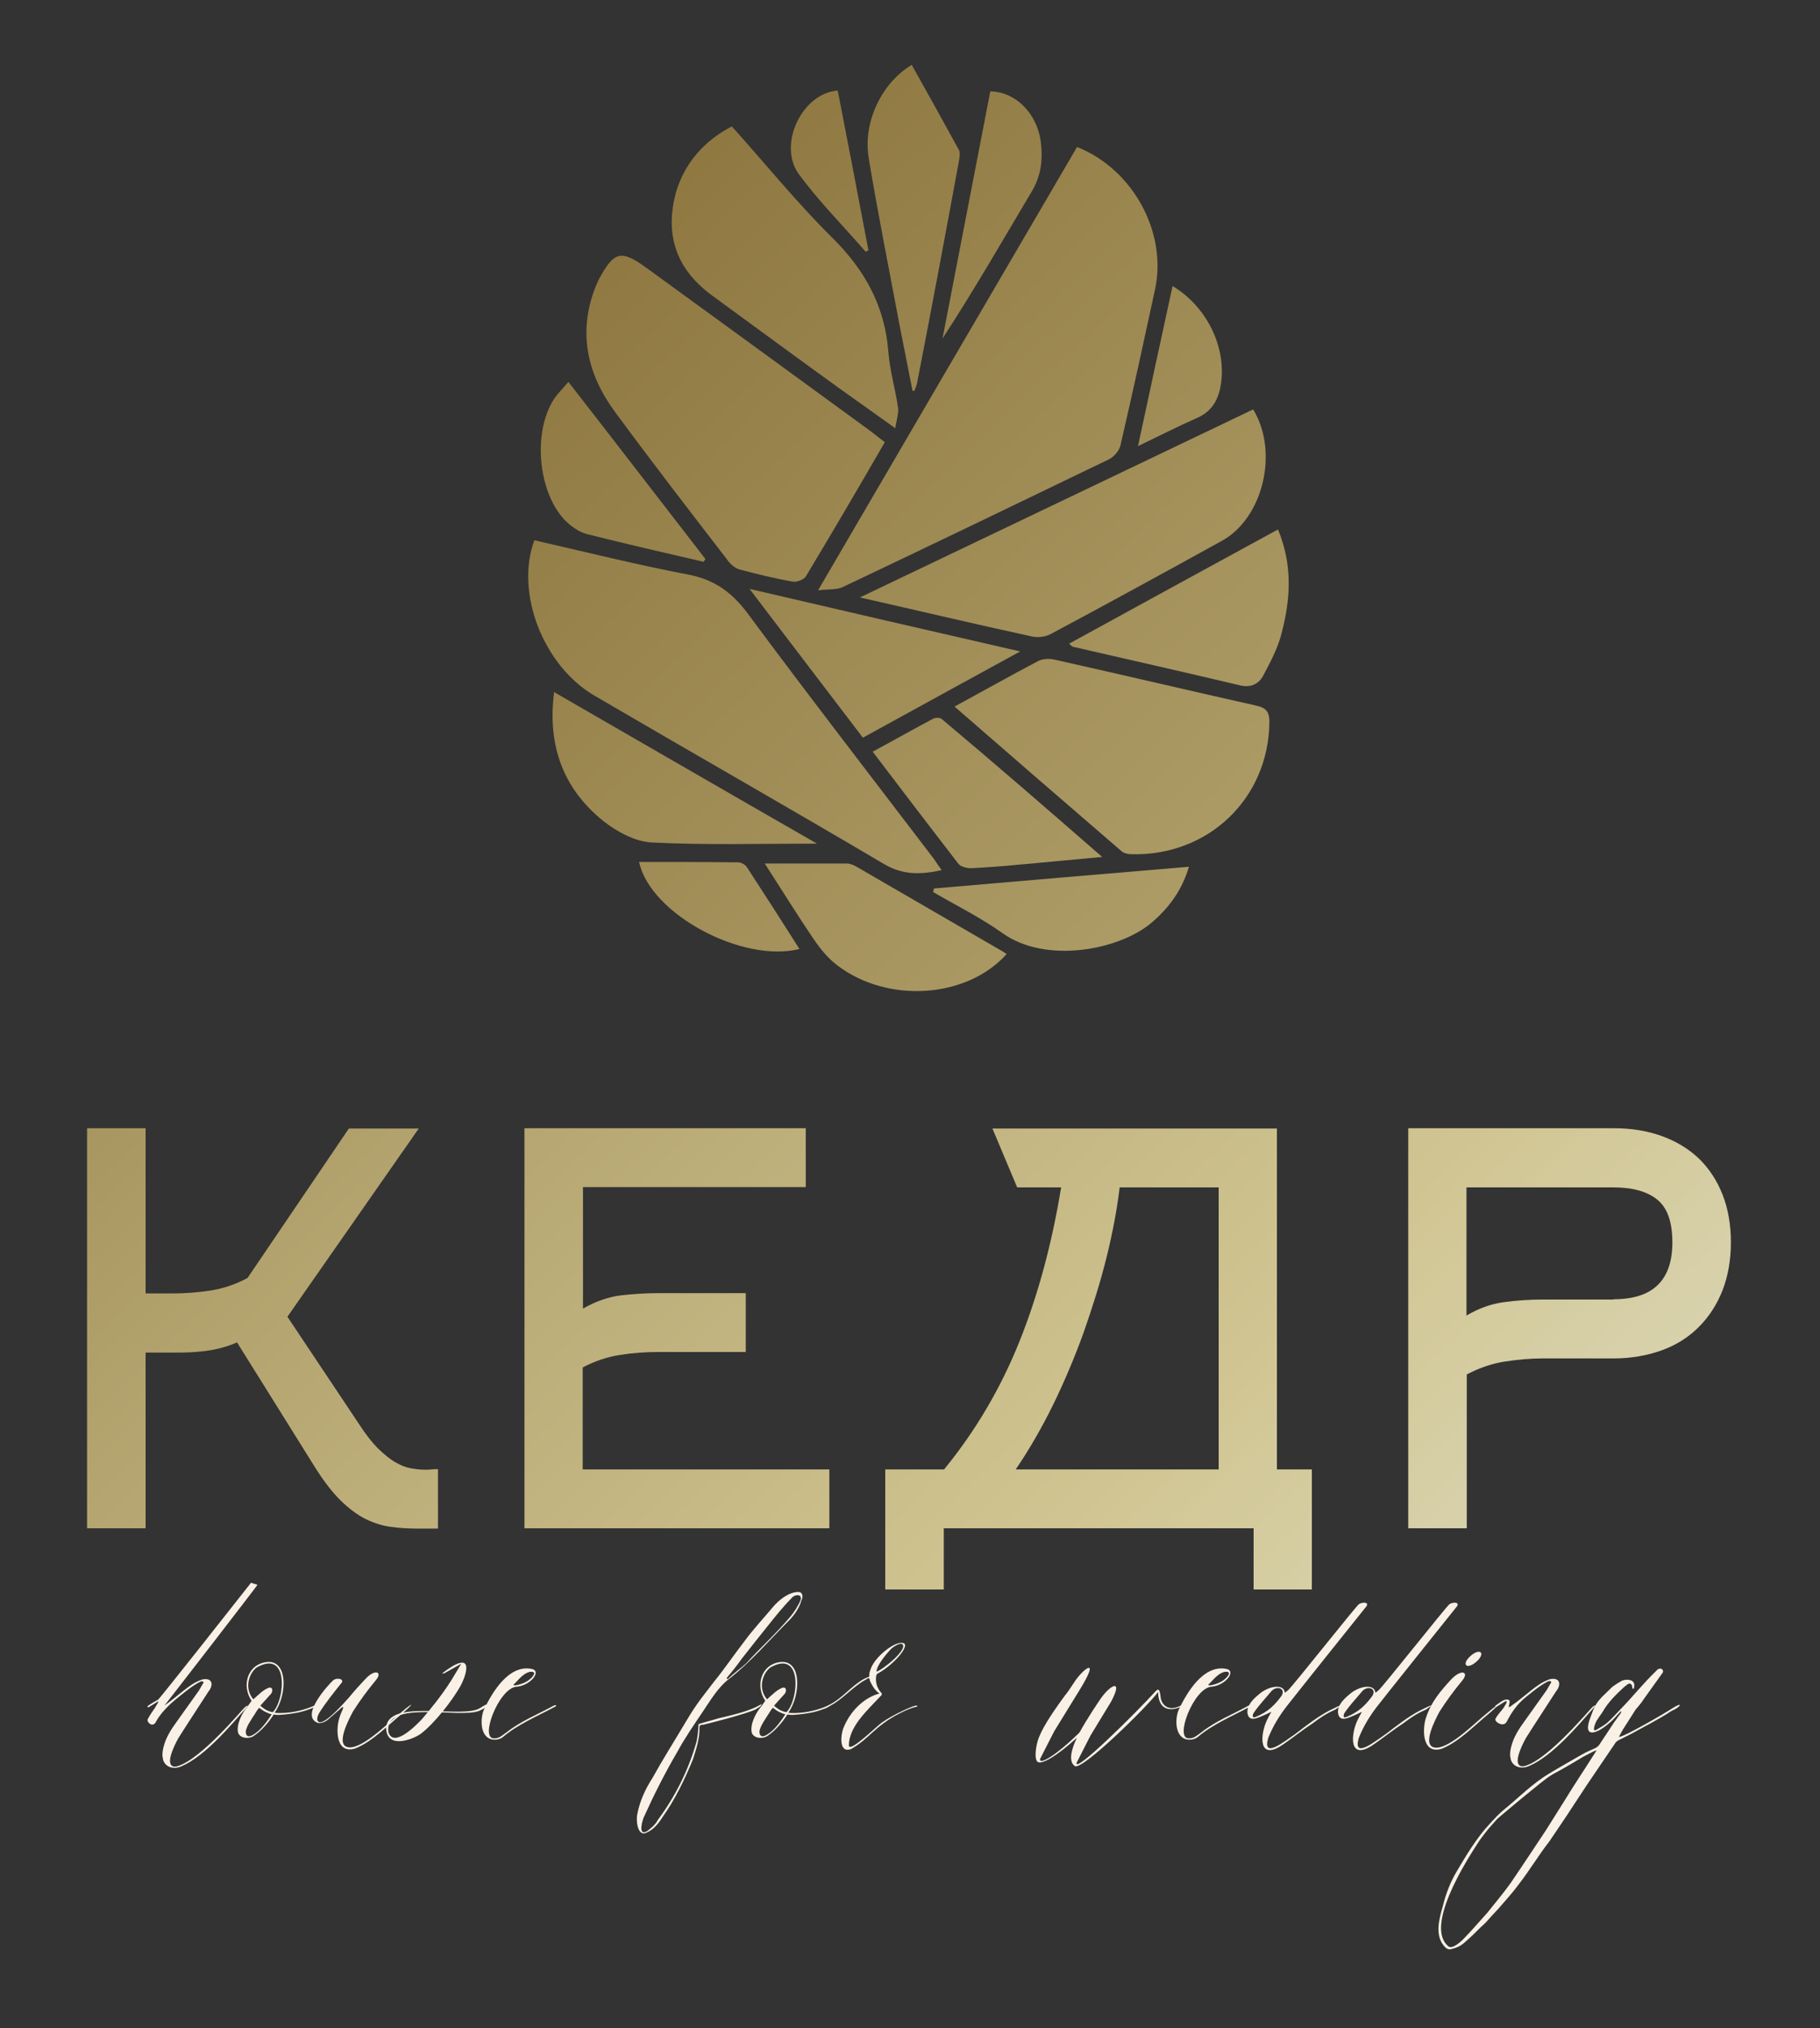<?xml version="1.0" encoding="UTF-8"?> <svg xmlns="http://www.w3.org/2000/svg" width="625" height="696" viewBox="0 0 625 696" fill="none"><rect x="0" y="0" width="625" height="696" fill="#333333" stroke="none"/><path d="M287.685 31.083C291.285 49.483 294.751 67.616 298.218 85.882C297.951 86.015 297.551 86.282 297.285 86.415C289.552 77.482 281.152 69.082 274.219 59.616C267.019 49.483 275.552 31.883 287.685 31.083Z" fill="url(#paint0_linear_353_2)"></path><path d="M402.669 98.175C414.935 105.508 421.601 120.174 419.068 132.974C418.135 137.774 415.735 141.374 411.202 143.374C404.535 146.307 398.002 149.64 390.802 153.107C394.802 134.441 398.669 116.441 402.669 98.175Z" fill="url(#paint1_linear_353_2)"></path><path d="M219.473 295.823C231.073 295.823 242.273 295.823 253.472 295.957C254.539 295.957 256.006 296.757 256.539 297.69C262.539 306.89 268.539 316.223 274.538 325.689C254.806 330.622 223.206 313.556 219.473 295.823Z" fill="url(#paint2_linear_353_2)"></path><path d="M340.07 31.363C348.737 31.497 356.07 38.83 357.403 48.563C358.203 54.696 357.537 60.429 354.203 65.896C344.204 82.695 334.471 99.628 323.671 116.161C329.137 87.895 334.604 59.629 340.07 31.363Z" fill="url(#paint3_linear_353_2)"></path><path d="M320.684 304.93C349.617 302.397 378.549 299.997 408.282 297.463C405.882 305.596 401.482 311.463 395.616 316.53C384.283 326.263 358.95 330.796 344.284 320.263C336.817 314.93 328.417 310.796 320.417 306.13C320.551 305.73 320.684 305.33 320.684 304.93Z" fill="url(#paint4_linear_353_2)"></path><path d="M241.593 192.799C228.26 189.733 214.927 186.666 201.727 183.333C198.927 182.666 196.127 180.666 193.994 178.533C184.661 168.8 182.927 148.134 190.26 136.934C191.46 135.067 193.194 133.467 195.194 131.068C211.193 151.6 226.66 171.733 242.259 191.866C242.126 192.133 241.859 192.399 241.593 192.799Z" fill="url(#paint5_linear_353_2)"></path><path d="M378.483 294.103C368.083 295.037 358.883 295.97 349.55 296.77C344.217 297.303 338.884 297.703 333.417 297.97C331.95 297.97 329.95 297.437 329.15 296.503C319.417 283.837 309.684 271.171 299.685 257.971C306.884 254.104 313.684 250.238 320.484 246.638C321.284 246.238 322.884 246.238 323.417 246.771C341.684 262.104 359.683 277.704 378.483 294.103Z" fill="url(#paint6_linear_353_2)"></path><path d="M350.323 223.572C331.524 233.838 314.057 243.438 296.324 253.171C283.525 236.372 270.858 219.839 257.392 202.106C288.858 209.439 318.857 216.372 350.323 223.572Z" fill="url(#paint7_linear_353_2)"></path><path d="M313.364 134.121C311.898 126.654 310.431 119.321 308.965 111.855C305.365 92.655 301.498 73.456 298.298 54.123C296.298 41.856 302.831 28.39 313.098 22.257C318.564 31.99 324.031 41.856 329.364 51.59C329.764 52.389 329.497 53.856 329.364 54.923C324.698 80.389 319.898 105.855 314.964 131.321C314.831 132.254 314.298 133.187 314.031 134.121C313.898 134.121 313.631 134.121 313.364 134.121Z" fill="url(#paint8_linear_353_2)"></path><path d="M262.619 296.357C272.618 296.357 281.818 296.357 290.885 296.357C291.951 296.357 293.151 296.89 294.085 297.423C310.884 307.156 327.684 316.889 344.483 326.623C344.883 326.889 345.283 327.156 345.683 327.423C332.084 342.622 305.018 344.489 287.685 331.422C284.485 329.023 281.818 325.823 279.552 322.489C273.818 314.09 268.485 305.423 262.619 296.357Z" fill="url(#paint9_linear_353_2)"></path><path d="M280.552 289.53C261.086 289.53 242.419 290.064 223.753 289.13C218.153 288.864 211.753 285.397 207.22 281.797C193.621 270.864 187.887 256.198 190.287 237.531C220.82 255.131 250.553 272.331 280.552 289.53Z" fill="url(#paint10_linear_353_2)"></path><path d="M438.868 181.706C444.068 194.239 443.134 206.106 439.934 217.972C438.601 222.905 436.068 227.572 433.668 232.105C432.068 234.905 429.268 236.105 425.668 235.172C406.602 230.638 387.536 226.372 368.47 221.972C368.203 221.972 367.936 221.572 367.136 220.905C391.002 207.839 414.602 194.906 438.868 181.706Z" fill="url(#paint11_linear_353_2)"></path><path d="M251.326 43.376C262.925 56.309 273.725 69.642 285.858 81.642C297.058 92.708 303.858 105.108 305.058 120.708C305.591 127.241 307.458 133.507 308.391 139.907C308.658 141.907 307.858 144.04 307.458 146.974C300.525 142.04 294.791 137.907 288.925 133.774C274.125 123.108 259.459 112.308 244.659 101.508C232.393 92.575 228.126 80.842 232.126 66.042C234.926 56.443 241.459 48.443 251.326 43.376Z" fill="url(#paint12_linear_353_2)"></path><path d="M327.791 242.491C337.79 237.025 347.123 231.825 356.456 226.892C357.923 226.092 360.323 225.958 362.056 226.358C385.256 231.558 408.455 237.025 431.655 242.225C434.988 243.025 435.921 244.491 435.921 247.825C435.654 274.091 414.855 293.957 388.322 293.157C387.256 293.157 385.922 292.757 385.256 292.223C366.19 275.824 347.257 259.424 327.791 242.491Z" fill="url(#paint13_linear_353_2)"></path><path d="M430.348 140.507C439.281 155.174 433.681 177.84 419.682 185.573C400.082 196.372 380.616 207.039 360.883 217.572C359.016 218.639 356.216 218.905 354.083 218.372C335.017 214.239 315.951 209.706 295.285 205.039C341.15 183.173 385.682 161.84 430.348 140.507Z" fill="url(#paint14_linear_353_2)"></path><path d="M303.845 151.747C294.778 167.48 285.845 182.68 276.779 197.746C276.112 198.946 273.579 199.879 272.245 199.612C266.112 198.546 260.112 197.079 254.113 195.479C252.513 195.079 250.913 193.746 249.979 192.413C236.913 175.48 223.847 158.547 211.18 141.347C201.581 128.281 198.381 114.015 204.514 98.415C204.914 97.482 205.314 96.548 205.714 95.748C210.914 86.149 213.314 85.615 222.113 92.015C247.979 110.815 273.845 129.614 299.578 148.414C301.045 149.614 302.245 150.547 303.845 151.747Z" fill="url(#paint15_linear_353_2)"></path><path d="M183.498 185.426C201.231 189.426 218.564 193.826 236.164 197.159C245.363 198.892 251.363 203.292 256.83 210.625C277.762 238.891 299.362 266.757 320.695 294.757C321.495 295.957 322.295 297.157 323.361 298.623C316.162 300.223 310.028 300.357 303.495 296.49C270.563 277.024 237.23 258.091 204.164 238.758C186.565 228.492 176.832 203.426 183.498 185.426Z" fill="url(#paint16_linear_353_2)"></path><path d="M369.87 50.443C389.202 58.176 400.802 79.775 396.669 99.242C392.802 117.108 388.936 134.974 384.803 152.707C384.403 154.707 382.403 156.974 380.536 157.773C350.137 172.44 319.738 187.106 289.338 201.506C287.338 202.439 284.672 202.172 280.938 202.572C311.071 150.974 340.404 100.842 369.87 50.443Z" fill="url(#paint17_linear_353_2)"></path><path d="M50.001 524.5H29.901V387.2H50.001V443.9H59.201C63.501 443.9 67.801 443.6 72.301 442.9C76.701 442.2 80.901 440.8 85.001 438.6L119.801 387.3H143.801L98.701 451.9L123.401 488.9C125.601 492.3 127.801 495.1 129.801 497.1C131.901 499.1 133.801 500.7 135.701 501.8C137.601 502.9 139.301 503.6 141.001 503.9C142.701 504.2 144.401 504.4 146.001 504.4C146.701 504.4 147.501 504.4 148.201 504.3C148.901 504.2 149.701 504.2 150.401 504.2V524.6H143.201C140.001 524.6 137.001 524.4 134.101 524C131.201 523.6 128.401 522.7 125.501 521.3C122.701 519.9 119.801 517.7 116.901 514.9C114.001 512 110.901 508 107.701 502.8L81.401 460.7C78.201 462.1 74.901 463 71.601 463.5C68.201 464 64.901 464.2 61.601 464.2H50.001V524.5Z" fill="url(#paint18_linear_353_2)"></path><path d="M200.101 504.3H284.801V524.5H180.101V387.2H276.701V407.4H200.201V449.1C204.401 446.7 208.601 445.2 212.901 444.6C217.201 444.1 221.601 443.8 226.101 443.8H256.101V464H226.101C221.701 464 217.301 464.3 212.901 465C208.501 465.7 204.301 467.1 200.101 469.3V504.3Z" fill="url(#paint19_linear_353_2)"></path><path d="M430.501 545.5V524.5H324.101V545.5H304.001V504.3H324.201C335.001 491.1 343.601 476.5 350.001 460.6C356.401 444.7 361.201 427 364.401 407.5H349.301L340.801 387.3H438.501V504.3H450.501V545.5H430.501ZM418.501 504.3V407.5H384.501C383.601 415 382.101 423 380.001 431.5C377.901 440 375.201 448.5 372.201 457.1C369.101 465.7 365.601 474 361.601 482.2C357.601 490.3 353.301 497.7 348.801 504.3H418.501Z" fill="url(#paint20_linear_353_2)"></path><path d="M483.601 524.5V387.2H554.201C560.201 387.2 565.701 388.1 570.701 389.9C575.701 391.7 579.901 394.3 583.401 397.6C586.901 401 589.601 405.1 591.501 409.9C593.401 414.7 594.401 420.2 594.401 426.4C594.401 432.5 593.401 438 591.501 442.9C589.601 447.7 586.901 451.9 583.401 455.4C579.901 458.9 575.701 461.6 570.701 463.4C565.701 465.2 560.201 466.2 554.201 466.2H529.901C525.501 466.2 521.101 466.6 516.601 467.3C512.201 468 507.901 469.5 503.701 471.7V524.5H483.601ZM554.101 445.9C567.601 445.9 574.301 439.4 574.301 426.4C574.301 419.4 572.601 414.5 569.101 411.7C565.701 408.9 560.601 407.5 554.001 407.5H503.601V451.5C507.801 449 512.001 447.5 516.401 446.9C520.801 446.3 525.201 446 529.701 446H554.101V445.9Z" fill="url(#paint21_linear_353_2)"></path><path d="M54.301 583.3C55.101 582.7 82.101 548.4 86.201 543.2L88.401 543.9C88.701 543.8 56.301 585.6 56.501 585.3C59.601 583.2 62.401 580.5 65.501 578.4C66.601 577.6 68.001 576.9 69.401 576.4C73.301 575.6 73.201 578.6 71.601 580.5C68.201 585.8 64.601 591.2 61.201 596.6C56.701 604.9 58.301 607 61.101 606.1C69.201 603.6 83.001 586.9 84.101 585.9C85.101 585.1 85.401 585.2 84.501 586.2C79.201 592.2 70.501 602.6 62.501 606.1C59.301 607.6 56.201 606.2 55.901 603.3C55.601 602 55.901 600.6 56.201 599.4C57.001 596.3 58.701 593.6 60.601 591L68.301 580.2L69.701 577.8C70.001 577.5 70.001 576.8 68.901 577.1C66.101 578.5 64.001 580.3 61.601 582.2C58.001 585 55.001 588.1 53.501 591C52.401 593.1 50.101 590.9 50.801 589.9C51.501 588.5 52.501 587.2 53.301 586C53.401 585.6 54.701 584 54.301 583.9L50.901 586L50.601 585.6C51.601 584.8 53.101 584 54.301 583.3Z" fill="#F9F1E5"></path><path d="M106.901 585.8C110.701 584 108.001 586.2 106.201 586.6C103.401 587.7 100.601 588.1 97.801 588.4C96.501 588.5 95.401 588.7 94.001 588.4C92.201 591.2 89.801 594 87.101 595.8C85.401 596.9 82.601 596.6 81.801 594.8C81.001 591.9 83.201 587.8 84.901 585.8L86.401 583.7C82.901 578.6 84.901 571.2 91.601 570.4C99.001 569.6 98.601 581.8 94.301 587.8C94.601 587.8 94.901 587.9 95.301 587.9C99.201 588 103.101 587.3 106.901 585.8ZM93.301 588.3C92.901 588.3 91.901 587.9 91.101 587.5C90.301 587.1 89.401 586.4 89.001 586.1C88.901 586.2 88.301 586.9 87.601 588.1C86.201 590.3 84.801 592.2 84.401 594.1C84.301 595.6 85.101 596.6 87.201 595.2C89.301 593.9 91.001 591.7 92.401 589.7L93.301 588.3ZM88.101 572.3C85.301 574.5 83.901 579.6 87.001 583.2C88.701 581.7 90.201 580.1 92.101 579.3C93.801 578.6 93.801 580.7 92.901 581.5L90.101 584.6L89.401 585.4C89.801 585.7 90.701 586.5 91.501 586.9C92.301 587.3 93.301 587.6 93.701 587.6C97.901 583.3 99.301 565.9 88.101 572.3Z" fill="#F9F1E5"></path><path d="M117 577.9C114.3 581.3 111.8 584.4 109.6 587.9C109.2 588.6 108.2 590.8 109.9 591.1C112.3 591 117.6 585.1 119.9 582.5C121.7 580.3 123.5 578.3 125.5 576.2C128.7 572.7 131.5 573.7 129.1 576.6C126.2 580.1 123.6 583.6 121.2 587.4C120.1 589.5 114.5 599.7 120.2 599.7C125.3 599.6 134 590.6 137.5 587.9C143.3 583 141.3 585.4 138.2 588C133.1 592.2 127.8 597.8 121.9 600.1C115 602.1 115.4 592.8 116.6 589.4C116.9 588 119.3 584.1 116.6 586.7L112.7 590.1C111.4 591.2 109.8 591.6 108.9 591.2C103.1 588.7 112.8 578.1 114.5 576.6C115.9 575.6 118.7 576.3 117 577.9Z" fill="#F9F1E5"></path><path d="M152.501 574.3H151.801C162.601 566 160.601 573.7 158.401 578.1C155.601 583.4 149.001 591.7 144.401 595.1C141.501 597.1 132.801 600.3 132.601 593.1C133.001 582.6 159.101 590.2 165.001 586.1C168.501 583.7 168.801 585.3 164.701 587.1C158.001 590 131.701 583 133.401 594.5C135.201 600.1 143.201 591.8 144.901 590C147.801 586.6 151.601 582 154.901 576.8L158.401 571L152.501 574.3Z" fill="#F9F1E5"></path><path d="M177.2 578.9C171.3 579.6 164.701 596.6 169.601 596.6C171.401 596.7 172.401 595.6 174.001 594.5C178.801 590.7 184.4 588.5 190.1 585.4C190.8 585 191.501 585.3 190.501 585.8C184.501 589 177.901 591.8 173.001 595.9C171.901 596.9 170.501 597.2 169.101 597C164.601 596.2 164.901 589.3 166.301 586.5C169.101 580.7 174.6 571.5 182.2 572.7C186.5 573.2 182.2 578.6 177.2 578.9ZM177.301 577.2L176.501 578C175.501 579 180 578 181.7 576.5C182.8 575.8 184.901 573.3 181.801 573.8C180.001 574.3 178.601 575.8 177.301 577.2Z" fill="#F9F1E5"></path><path d="M275.3 549C274.5 551.9 272.8 554.3 270.7 556.4C264 563.1 257.9 570.3 250.6 576C246.5 579.1 244.1 583.4 241.3 587.5C238.2 592.1 235.1 596.6 232.5 601.4C228.4 608.4 224.6 615.9 221.3 623.2C220.7 624.2 218.8 630.5 222.3 628.4C223.7 627.3 225.1 626.2 225.9 624.6C231.9 616.5 236.4 607.6 239.2 597.7C239.6 595.9 239.8 593.5 239.9 591.7C242.1 591 244.5 590.4 246.8 589.7C251 588.7 257.9 587.2 261.5 584.8C261.4 585.1 261.4 585.4 261.1 585.6C260.7 586 260.1 586.2 259.6 586.6C256.9 588 244.6 591.2 241.6 591.9C240.9 592 240.2 591.8 240.2 593C240.3 596.6 239.1 600.2 238 603.7C235.2 610.6 231.8 617.6 227.6 623.5C226.2 625.7 224.5 628 221.7 629.1C218.9 630.1 218.3 624.6 218.9 622.4C219.7 618.2 221.6 614 224 610.3C227.6 603.8 231.6 597.5 235.4 591.1C239.3 584.4 242.3 581 245.4 576.9C248.9 572.6 251.9 568.1 255.4 563.6C258.6 559.2 262.3 555.3 265.8 551.1C267.6 549.1 270.3 547 272.8 546.5C273.6 546.4 274.3 546.2 275 546.6C275.7 547.1 275.7 548.2 275.3 549ZM272.1 548.2C268.9 551.4 266.3 554.7 263.5 558.2C260.6 561.8 257.6 565.6 254.7 569.3C253 571.7 251.3 573.8 249.6 575.8C249.6 576.1 249.7 576.4 250 576.2C252 574.2 254.2 572.7 256.2 570.9C261.3 565.3 266.4 560.8 271.6 554.6C272.7 553.3 274 551.2 274.7 549.7C276 546.8 273 547.2 272.1 548.2Z" fill="#F9F1E5"></path><path d="M283.301 585.8C287.101 584 284.401 586.2 282.601 586.6C279.801 587.7 277.001 588.1 274.201 588.4C272.901 588.5 271.801 588.7 270.401 588.4C268.601 591.2 266.201 594 263.501 595.8C261.801 596.9 259.001 596.6 258.201 594.8C257.401 591.9 259.601 587.8 261.301 585.8L262.801 583.7C259.301 578.6 261.301 571.2 268.001 570.4C275.401 569.6 275.001 581.8 270.701 587.8C271.001 587.8 271.301 587.9 271.701 587.9C275.601 588 279.501 587.3 283.301 585.8ZM269.701 588.3C269.301 588.3 268.301 587.9 267.501 587.5C266.701 587.1 265.801 586.4 265.401 586.1C265.301 586.2 264.701 586.9 264.001 588.1C262.601 590.3 261.201 592.2 260.801 594.1C260.701 595.6 261.501 596.6 263.601 595.2C265.701 593.9 267.401 591.7 268.801 589.7L269.701 588.3ZM264.501 572.3C261.701 574.5 260.301 579.6 263.401 583.2C265.101 581.7 266.601 580.1 268.501 579.3C270.201 578.6 270.201 580.7 269.301 581.5L266.501 584.6L265.801 585.4C266.201 585.7 267.101 586.5 267.901 586.9C268.701 587.3 269.701 587.6 270.101 587.6C274.301 583.3 275.701 565.9 264.501 572.3Z" fill="#F9F1E5"></path><path d="M309.001 588C300.301 592.4 298.601 596.7 292.201 600.3C288.101 601.7 288.701 595.8 289.501 593.4C291.701 587.6 296.401 582.7 302.001 581.2C300.501 580.2 299.501 578.5 298.801 577L298.501 575.9C298.201 575.9 297.501 576.3 297.201 576.5C292.701 579 289.201 583.4 284.901 585.5C283.801 585.9 283.501 585.8 284.601 585.2C289.401 582.8 292.301 578.6 296.701 576.2L298.501 575.4C298.501 574.8 298.501 574.1 298.801 573.4C299.901 568.9 307.401 563 310.201 563.9C312.701 564.6 307.001 571.3 301.501 574.3C301.201 574.4 300.901 574.9 300.901 575.1C300.601 577.1 301.001 578.9 302.301 580.6C303.101 581.3 302.901 581.7 302.201 582.3C297.601 587.2 291.501 592.7 291.501 599.1C291.901 601.6 301.301 592.1 303.101 591C306.601 588.5 314.601 584.8 314.901 585.4L315.001 585.7C312.901 586.1 311.201 586.9 309.001 588ZM309.901 564.3C309.101 563.6 306.501 565.3 305.801 566.1C304.401 567.6 301.001 571.6 301.001 573.7C302.901 573.2 311.801 566.2 309.901 564.3Z" fill="#F9F1E5"></path><path d="M356.4 604.7C355.1 603.9 355.7 599.8 356.3 597.7C357.3 593.9 361.2 588.2 363.6 584.8C367.8 578.9 365.3 582.8 368.8 577.5C371.6 573 378.3 567.7 370.8 579.9L362 594.2L357.2 603.6C356.6 606.1 363 602.2 370.7 594.6C373.4 589.7 377 584.4 378.1 582.8C381.5 578 385.8 576.1 381.5 584.1L374.5 595.6L369.7 605C368.9 608.9 390.6 587.3 396.4 580.9C397.7 579.5 398.2 579.1 398.6 582.7C398.9 584.8 401 587.8 405.8 585.2V585.6C403 587.1 397.8 587.8 397.7 580.7C393.8 585.9 371.5 607.8 369.1 606.1C366.9 604.6 367.8 600.6 369.8 596.4C362.7 602.9 357.7 605.6 356.4 604.7Z" fill="#F9F1E5"></path><path d="M415.801 578.9C409.901 579.6 403.301 596.6 408.201 596.6C410.001 596.7 411.001 595.6 412.601 594.5C417.401 590.7 423.001 588.5 428.701 585.4C429.401 585 430.101 585.3 429.101 585.8C423.101 589 416.501 591.8 411.601 595.9C410.501 596.9 409.101 597.2 407.701 597C403.201 596.2 403.501 589.3 404.901 586.5C407.701 580.7 413.201 571.5 420.801 572.7C425.001 573.2 420.801 578.6 415.801 578.9ZM415.901 577.2L415.101 578C414.101 579 418.601 578 420.301 576.5C421.401 575.8 423.501 573.3 420.401 573.8C418.601 574.3 417.201 575.8 415.901 577.2Z" fill="#F9F1E5"></path><path d="M428.4 588C428 584.9 431.2 582.4 432.9 581C436.5 578.3 441 578.1 441.2 580.9C441.2 581 441.5 580.8 442.3 580.1C443.6 579.1 465.2 551.8 466.6 550.6C467.4 549.9 470.2 549.6 469.3 551.2C467.6 553.3 444 582.8 442.4 584.9C439.6 588.4 437.2 592.2 435.5 596.5C433.4 603.9 441.1 597.6 444.8 595.1C448.6 592.2 452.4 589.2 456.6 587C461 584.8 461.5 584.8 458.6 586.7C455.2 588.2 453.4 589.5 450.7 591.5C447.3 593.7 444 596.4 440.6 598.7C432 604.7 432.7 595.3 435.1 590.3C435.5 589.5 436.1 588.3 436.6 587.5C435.1 588.2 432.8 589.3 431.4 589.7C429.7 590.2 428.7 589.7 428.4 588ZM430.5 587.9C430.1 588.6 429.9 589.9 431.3 589.2C435.5 587.5 437.8 585.1 440.1 582C441.6 579.5 438.6 578.4 436.7 580.3C434.7 582.7 432.3 585.2 430.5 587.9Z" fill="#F9F1E5"></path><path d="M459.501 588C459.101 584.9 462.301 582.4 464.001 581C467.601 578.3 472.101 578.1 472.301 580.9C472.301 581 472.601 580.8 473.401 580.1C474.701 579.1 496.301 551.8 497.701 550.6C498.501 549.9 501.301 549.6 500.401 551.2C498.701 553.3 475.101 582.8 473.501 584.9C470.701 588.4 468.301 592.2 466.601 596.5C464.501 603.9 472.201 597.6 475.901 595.1C479.701 592.2 483.501 589.2 487.701 587C492.101 584.8 492.601 584.8 489.701 586.7C486.301 588.2 484.501 589.5 481.801 591.5C478.401 593.7 475.101 596.4 471.701 598.7C463.101 604.7 463.801 595.3 466.201 590.3C466.601 589.5 467.201 588.3 467.701 587.5C466.201 588.2 463.901 589.3 462.501 589.7C460.801 590.2 459.801 589.7 459.501 588ZM461.701 587.9C461.301 588.6 461.101 589.9 462.501 589.2C466.701 587.5 469.001 585.1 471.301 582C472.801 579.5 469.801 578.4 467.901 580.3C465.901 582.7 463.501 585.2 461.701 587.9Z" fill="#F9F1E5"></path><path d="M502.201 576.7C499.301 580.2 496.701 583.7 494.301 587.5C493.201 589.6 487.601 599.8 493.301 599.8C498.401 599.7 507.101 590.7 510.601 588C516.401 583.1 514.401 585.5 511.301 588.1C506.201 592.3 500.901 597.9 495.001 600.2C488.101 602.2 488.501 592.9 489.701 589.5C491.501 584 494.801 580.2 498.501 576.2C501.801 572.8 504.601 573.7 502.201 576.7ZM507.801 569.5C504.601 573 501.801 572 504.201 569.1C507.401 565.6 510.201 566.6 507.801 569.5Z" fill="#F9F1E5"></path><path d="M517.1 583.3C518.1 583.2 518.5 583.4 518.4 584.3L518.1 585.8L518.2 585.9C518.5 585.8 519 585.5 519.3 585.2C522.4 583.1 525.2 580.4 528.3 578.3C529.4 577.5 530.8 576.8 532.2 576.3C536.1 575.5 536 578.5 534.4 580.4C531 585.7 527.4 591.1 524 596.5C519.5 604.8 521.1 606.9 523.9 606C532 603.5 545.8 586.8 546.9 585.8C547.9 585 548.2 585.1 547.3 586.1C542 592.1 533.3 602.5 525.3 606C522.1 607.5 519 606.1 518.7 603.2C518.4 601.9 518.7 600.5 519 599.3C519.8 596.2 521.5 593.5 523.4 590.9L531.1 580.1L532.5 577.7C532.8 577.4 532.8 576.7 531.7 577C528.9 578.4 526.8 580.2 524.4 582.1C520.8 584.9 518.9 588 517.4 590.9C516.3 593 512.9 590.8 513.6 589.8C514.3 588.4 515.7 587.1 516.5 585.9C516.6 585.5 518 583.9 517.1 583.8L513.7 585.9L513.4 585.5C514.4 584.8 516 583.4 517.1 583.3Z" fill="#F9F1E5"></path><path d="M554.101 590C549.501 594.6 543.601 597.3 545.801 590.4L546.801 587.7C547.601 585.5 548.501 584.1 550.001 582.5L553.601 579C554.601 578.2 555.801 577.5 557.001 576.8C558.401 576.2 561.601 576.2 561.201 578.8C561.101 580.3 560.401 579.4 560.501 578.8C560.401 578 559.701 577.5 559.001 578C558.601 578.3 558.201 578.6 557.701 579C555.001 581.5 552.201 584.2 550.301 587.6C549.601 588.6 548.801 589.7 548.201 590.7C547.801 591.4 546.501 594.8 548.301 593.6C549.601 592.8 551.001 592.1 552.101 591.1C553.601 589.7 555.001 588.2 556.501 586.6C560.701 582.3 564.401 577.6 568.701 573.5C570.101 571.7 571.801 573.2 570.801 574.3L564.501 583.1C563.701 584.4 562.701 585.5 561.701 586.7L557.301 593.6C557.001 594.2 555.901 596 556.001 596.1C557.801 596.1 572.701 587.4 574.101 586.4C578.301 583.7 577.301 585.8 574.001 587.2C569.101 590.4 564.701 592.5 560.101 595.1L555.901 597.2C555.301 597.5 554.801 597.9 554.501 598.5L544.801 612.8L537.901 623.3L532.101 631.9C528.501 636.5 525.401 641.7 521.701 646.5C519.601 649.4 517.101 652.1 514.701 654.9L512.001 657.8C510.901 659.1 509.801 660.3 508.501 661.4C506.701 663.2 505.001 664.9 503.001 666.6C501.601 667.9 499.901 668.6 498.101 669C497.301 669.1 496.701 668.7 496.301 668.3C492.501 664.5 494.201 658.6 495.501 654.1C496.501 650 498.001 646.1 500.101 642.5C503.601 636.6 507.101 630.7 511.701 625.8C513.101 624.3 514.501 622.7 516.201 621.3C521.501 617 526.301 612 532.301 608.5C535.901 606.3 539.701 604.2 543.501 602C544.901 601.2 546.401 600.6 547.901 599.9C548.501 599.6 548.901 599.2 549.201 598.8L554.301 591.1L555.101 590C555.701 589 557.201 587.5 556.601 587.3L554.101 590ZM546.001 601.7L543.501 603C541.101 604.5 538.601 605.9 536.201 607.3C534.801 608.1 533.501 608.7 532.301 609.5C530.101 610.8 515.901 622.7 514.201 624.2L511.701 627C510.401 628.5 509.201 630.1 508.101 631.6C502.801 639.6 489.401 661.2 497.301 667.9C498.701 669.3 502.201 665.9 502.901 665.1C505.601 662.3 508.201 659.3 510.801 656.4C513.501 653 516.301 649.7 518.801 646.2C522.901 640.2 526.901 634.1 530.901 628.1L537.501 617.6C540.601 612.5 544.001 607.5 547.201 602.4L548.301 600.7C547.701 600.8 546.401 601.5 546.001 601.7Z" fill="#F9F1E5"></path><defs><linearGradient id="paint0_linear_353_2" x1="12.148" y1="-235.622" x2="1211.89" y2="1024.29" gradientUnits="userSpaceOnUse"><stop stop-color="#856C34"></stop><stop offset="0.151" stop-color="#856C34"></stop><stop offset="0.447" stop-color="#B8A974"></stop><stop offset="0.613" stop-color="#D1C693"></stop><stop offset="0.72" stop-color="#DBD7B8"></stop><stop offset="0.839" stop-color="#D1C693"></stop><stop offset="1" stop-color="#856C34"></stop></linearGradient><linearGradient id="paint1_linear_353_2" x1="33.841" y1="-256.279" x2="1233.59" y2="1003.63" gradientUnits="userSpaceOnUse"><stop stop-color="#856C34"></stop><stop offset="0.151" stop-color="#856C34"></stop><stop offset="0.447" stop-color="#B8A974"></stop><stop offset="0.613" stop-color="#D1C693"></stop><stop offset="0.72" stop-color="#DBD7B8"></stop><stop offset="0.839" stop-color="#D1C693"></stop><stop offset="1" stop-color="#856C34"></stop></linearGradient><linearGradient id="paint2_linear_353_2" x1="-136.531" y1="-94.043" x2="1063.22" y2="1165.87" gradientUnits="userSpaceOnUse"><stop stop-color="#856C34"></stop><stop offset="0.151" stop-color="#856C34"></stop><stop offset="0.447" stop-color="#B8A974"></stop><stop offset="0.613" stop-color="#D1C693"></stop><stop offset="0.72" stop-color="#DBD7B8"></stop><stop offset="0.839" stop-color="#D1C693"></stop><stop offset="1" stop-color="#856C34"></stop></linearGradient><linearGradient id="paint3_linear_353_2" x1="27.027" y1="-249.791" x2="1226.81" y2="1010.16" gradientUnits="userSpaceOnUse"><stop stop-color="#856C34"></stop><stop offset="0.151" stop-color="#856C34"></stop><stop offset="0.447" stop-color="#B8A974"></stop><stop offset="0.613" stop-color="#D1C693"></stop><stop offset="0.72" stop-color="#DBD7B8"></stop><stop offset="0.839" stop-color="#D1C693"></stop><stop offset="1" stop-color="#856C34"></stop></linearGradient><linearGradient id="paint4_linear_353_2" x1="-71.476" y1="-155.991" x2="1128.27" y2="1103.92" gradientUnits="userSpaceOnUse"><stop stop-color="#856C34"></stop><stop offset="0.151" stop-color="#856C34"></stop><stop offset="0.447" stop-color="#B8A974"></stop><stop offset="0.613" stop-color="#D1C693"></stop><stop offset="0.72" stop-color="#DBD7B8"></stop><stop offset="0.839" stop-color="#D1C693"></stop><stop offset="1" stop-color="#856C34"></stop></linearGradient><linearGradient id="paint5_linear_353_2" x1="-87.032" y1="-141.178" x2="1112.71" y2="1118.73" gradientUnits="userSpaceOnUse"><stop stop-color="#856C34"></stop><stop offset="0.151" stop-color="#856C34"></stop><stop offset="0.447" stop-color="#B8A974"></stop><stop offset="0.613" stop-color="#D1C693"></stop><stop offset="0.72" stop-color="#DBD7B8"></stop><stop offset="0.839" stop-color="#D1C693"></stop><stop offset="1" stop-color="#856C34"></stop></linearGradient><linearGradient id="paint6_linear_353_2" x1="-73.751" y1="-153.825" x2="1126" y2="1106.09" gradientUnits="userSpaceOnUse"><stop stop-color="#856C34"></stop><stop offset="0.151" stop-color="#856C34"></stop><stop offset="0.447" stop-color="#B8A974"></stop><stop offset="0.613" stop-color="#D1C693"></stop><stop offset="0.72" stop-color="#DBD7B8"></stop><stop offset="0.839" stop-color="#D1C693"></stop><stop offset="1" stop-color="#856C34"></stop></linearGradient><linearGradient id="paint7_linear_353_2" x1="-61.413" y1="-165.575" x2="1138.33" y2="1094.34" gradientUnits="userSpaceOnUse"><stop stop-color="#856C34"></stop><stop offset="0.151" stop-color="#856C34"></stop><stop offset="0.447" stop-color="#B8A974"></stop><stop offset="0.613" stop-color="#D1C693"></stop><stop offset="0.72" stop-color="#DBD7B8"></stop><stop offset="0.839" stop-color="#D1C693"></stop><stop offset="1" stop-color="#856C34"></stop></linearGradient><linearGradient id="paint8_linear_353_2" x1="13.331" y1="-236.749" x2="1213.08" y2="1023.16" gradientUnits="userSpaceOnUse"><stop stop-color="#856C34"></stop><stop offset="0.151" stop-color="#856C34"></stop><stop offset="0.447" stop-color="#B8A974"></stop><stop offset="0.613" stop-color="#D1C693"></stop><stop offset="0.72" stop-color="#DBD7B8"></stop><stop offset="0.839" stop-color="#D1C693"></stop><stop offset="1" stop-color="#856C34"></stop></linearGradient><linearGradient id="paint9_linear_353_2" x1="-110.452" y1="-118.877" x2="1089.3" y2="1141.03" gradientUnits="userSpaceOnUse"><stop stop-color="#856C34"></stop><stop offset="0.151" stop-color="#856C34"></stop><stop offset="0.447" stop-color="#B8A974"></stop><stop offset="0.613" stop-color="#D1C693"></stop><stop offset="0.72" stop-color="#DBD7B8"></stop><stop offset="0.839" stop-color="#D1C693"></stop><stop offset="1" stop-color="#856C34"></stop></linearGradient><linearGradient id="paint10_linear_353_2" x1="-126.827" y1="-103.283" x2="1072.92" y2="1156.63" gradientUnits="userSpaceOnUse"><stop stop-color="#856C34"></stop><stop offset="0.151" stop-color="#856C34"></stop><stop offset="0.447" stop-color="#B8A974"></stop><stop offset="0.613" stop-color="#D1C693"></stop><stop offset="0.72" stop-color="#DBD7B8"></stop><stop offset="0.839" stop-color="#D1C693"></stop><stop offset="1" stop-color="#856C34"></stop></linearGradient><linearGradient id="paint11_linear_353_2" x1="-1.063" y1="-223.042" x2="1198.68" y2="1036.87" gradientUnits="userSpaceOnUse"><stop stop-color="#856C34"></stop><stop offset="0.151" stop-color="#856C34"></stop><stop offset="0.447" stop-color="#B8A974"></stop><stop offset="0.613" stop-color="#D1C693"></stop><stop offset="0.72" stop-color="#DBD7B8"></stop><stop offset="0.839" stop-color="#D1C693"></stop><stop offset="1" stop-color="#856C34"></stop></linearGradient><linearGradient id="paint12_linear_353_2" x1="-18.287" y1="-206.64" x2="1181.46" y2="1053.27" gradientUnits="userSpaceOnUse"><stop stop-color="#856C34"></stop><stop offset="0.151" stop-color="#856C34"></stop><stop offset="0.447" stop-color="#B8A974"></stop><stop offset="0.613" stop-color="#D1C693"></stop><stop offset="0.72" stop-color="#DBD7B8"></stop><stop offset="0.839" stop-color="#D1C693"></stop><stop offset="1" stop-color="#856C34"></stop></linearGradient><linearGradient id="paint13_linear_353_2" x1="-33.369" y1="-192.279" x2="1166.38" y2="1067.63" gradientUnits="userSpaceOnUse"><stop stop-color="#856C34"></stop><stop offset="0.151" stop-color="#856C34"></stop><stop offset="0.447" stop-color="#B8A974"></stop><stop offset="0.613" stop-color="#D1C693"></stop><stop offset="0.72" stop-color="#DBD7B8"></stop><stop offset="0.839" stop-color="#D1C693"></stop><stop offset="1" stop-color="#856C34"></stop></linearGradient><linearGradient id="paint14_linear_353_2" x1="-7.885" y1="-216.546" x2="1191.86" y2="1043.36" gradientUnits="userSpaceOnUse"><stop stop-color="#856C34"></stop><stop offset="0.151" stop-color="#856C34"></stop><stop offset="0.447" stop-color="#B8A974"></stop><stop offset="0.613" stop-color="#D1C693"></stop><stop offset="0.72" stop-color="#DBD7B8"></stop><stop offset="0.839" stop-color="#D1C693"></stop><stop offset="1" stop-color="#856C34"></stop></linearGradient><linearGradient id="paint15_linear_353_2" x1="-52.616" y1="-173.95" x2="1147.13" y2="1085.96" gradientUnits="userSpaceOnUse"><stop stop-color="#856C34"></stop><stop offset="0.151" stop-color="#856C34"></stop><stop offset="0.447" stop-color="#B8A974"></stop><stop offset="0.613" stop-color="#D1C693"></stop><stop offset="0.72" stop-color="#DBD7B8"></stop><stop offset="0.839" stop-color="#D1C693"></stop><stop offset="1" stop-color="#856C34"></stop></linearGradient><linearGradient id="paint16_linear_353_2" x1="-103.64" y1="-125.363" x2="1096.11" y2="1134.55" gradientUnits="userSpaceOnUse"><stop stop-color="#856C34"></stop><stop offset="0.151" stop-color="#856C34"></stop><stop offset="0.447" stop-color="#B8A974"></stop><stop offset="0.613" stop-color="#D1C693"></stop><stop offset="0.72" stop-color="#DBD7B8"></stop><stop offset="0.839" stop-color="#D1C693"></stop><stop offset="1" stop-color="#856C34"></stop></linearGradient><linearGradient id="paint17_linear_353_2" x1="-3.136" y1="-221.068" x2="1196.61" y2="1038.84" gradientUnits="userSpaceOnUse"><stop stop-color="#856C34"></stop><stop offset="0.151" stop-color="#856C34"></stop><stop offset="0.447" stop-color="#B8A974"></stop><stop offset="0.613" stop-color="#D1C693"></stop><stop offset="0.72" stop-color="#DBD7B8"></stop><stop offset="0.839" stop-color="#D1C693"></stop><stop offset="1" stop-color="#856C34"></stop></linearGradient><linearGradient id="paint18_linear_353_2" x1="-293.999" y1="55.906" x2="605.833" y2="1000.86" gradientUnits="userSpaceOnUse"><stop stop-color="#856C34"></stop><stop offset="0.151" stop-color="#856C34"></stop><stop offset="0.447" stop-color="#B8A974"></stop><stop offset="0.613" stop-color="#D1C693"></stop><stop offset="0.72" stop-color="#DBD7B8"></stop><stop offset="0.839" stop-color="#D1C693"></stop><stop offset="1" stop-color="#856C34"></stop></linearGradient><linearGradient id="paint19_linear_353_2" x1="-219.794" y1="-14.756" x2="680.038" y2="930.201" gradientUnits="userSpaceOnUse"><stop stop-color="#856C34"></stop><stop offset="0.151" stop-color="#856C34"></stop><stop offset="0.447" stop-color="#B8A974"></stop><stop offset="0.613" stop-color="#D1C693"></stop><stop offset="0.72" stop-color="#DBD7B8"></stop><stop offset="0.839" stop-color="#D1C693"></stop><stop offset="1" stop-color="#856C34"></stop></linearGradient><linearGradient id="paint20_linear_353_2" x1="-150.057" y1="-81.163" x2="749.776" y2="863.793" gradientUnits="userSpaceOnUse"><stop stop-color="#856C34"></stop><stop offset="0.151" stop-color="#856C34"></stop><stop offset="0.447" stop-color="#B8A974"></stop><stop offset="0.613" stop-color="#D1C693"></stop><stop offset="0.72" stop-color="#DBD7B8"></stop><stop offset="0.839" stop-color="#D1C693"></stop><stop offset="1" stop-color="#856C34"></stop></linearGradient><linearGradient id="paint21_linear_353_2" x1="-62.325" y1="-164.705" x2="837.507" y2="780.252" gradientUnits="userSpaceOnUse"><stop stop-color="#856C34"></stop><stop offset="0.151" stop-color="#856C34"></stop><stop offset="0.447" stop-color="#B8A974"></stop><stop offset="0.613" stop-color="#D1C693"></stop><stop offset="0.72" stop-color="#DBD7B8"></stop><stop offset="0.839" stop-color="#D1C693"></stop><stop offset="1" stop-color="#856C34"></stop></linearGradient></defs></svg> 
